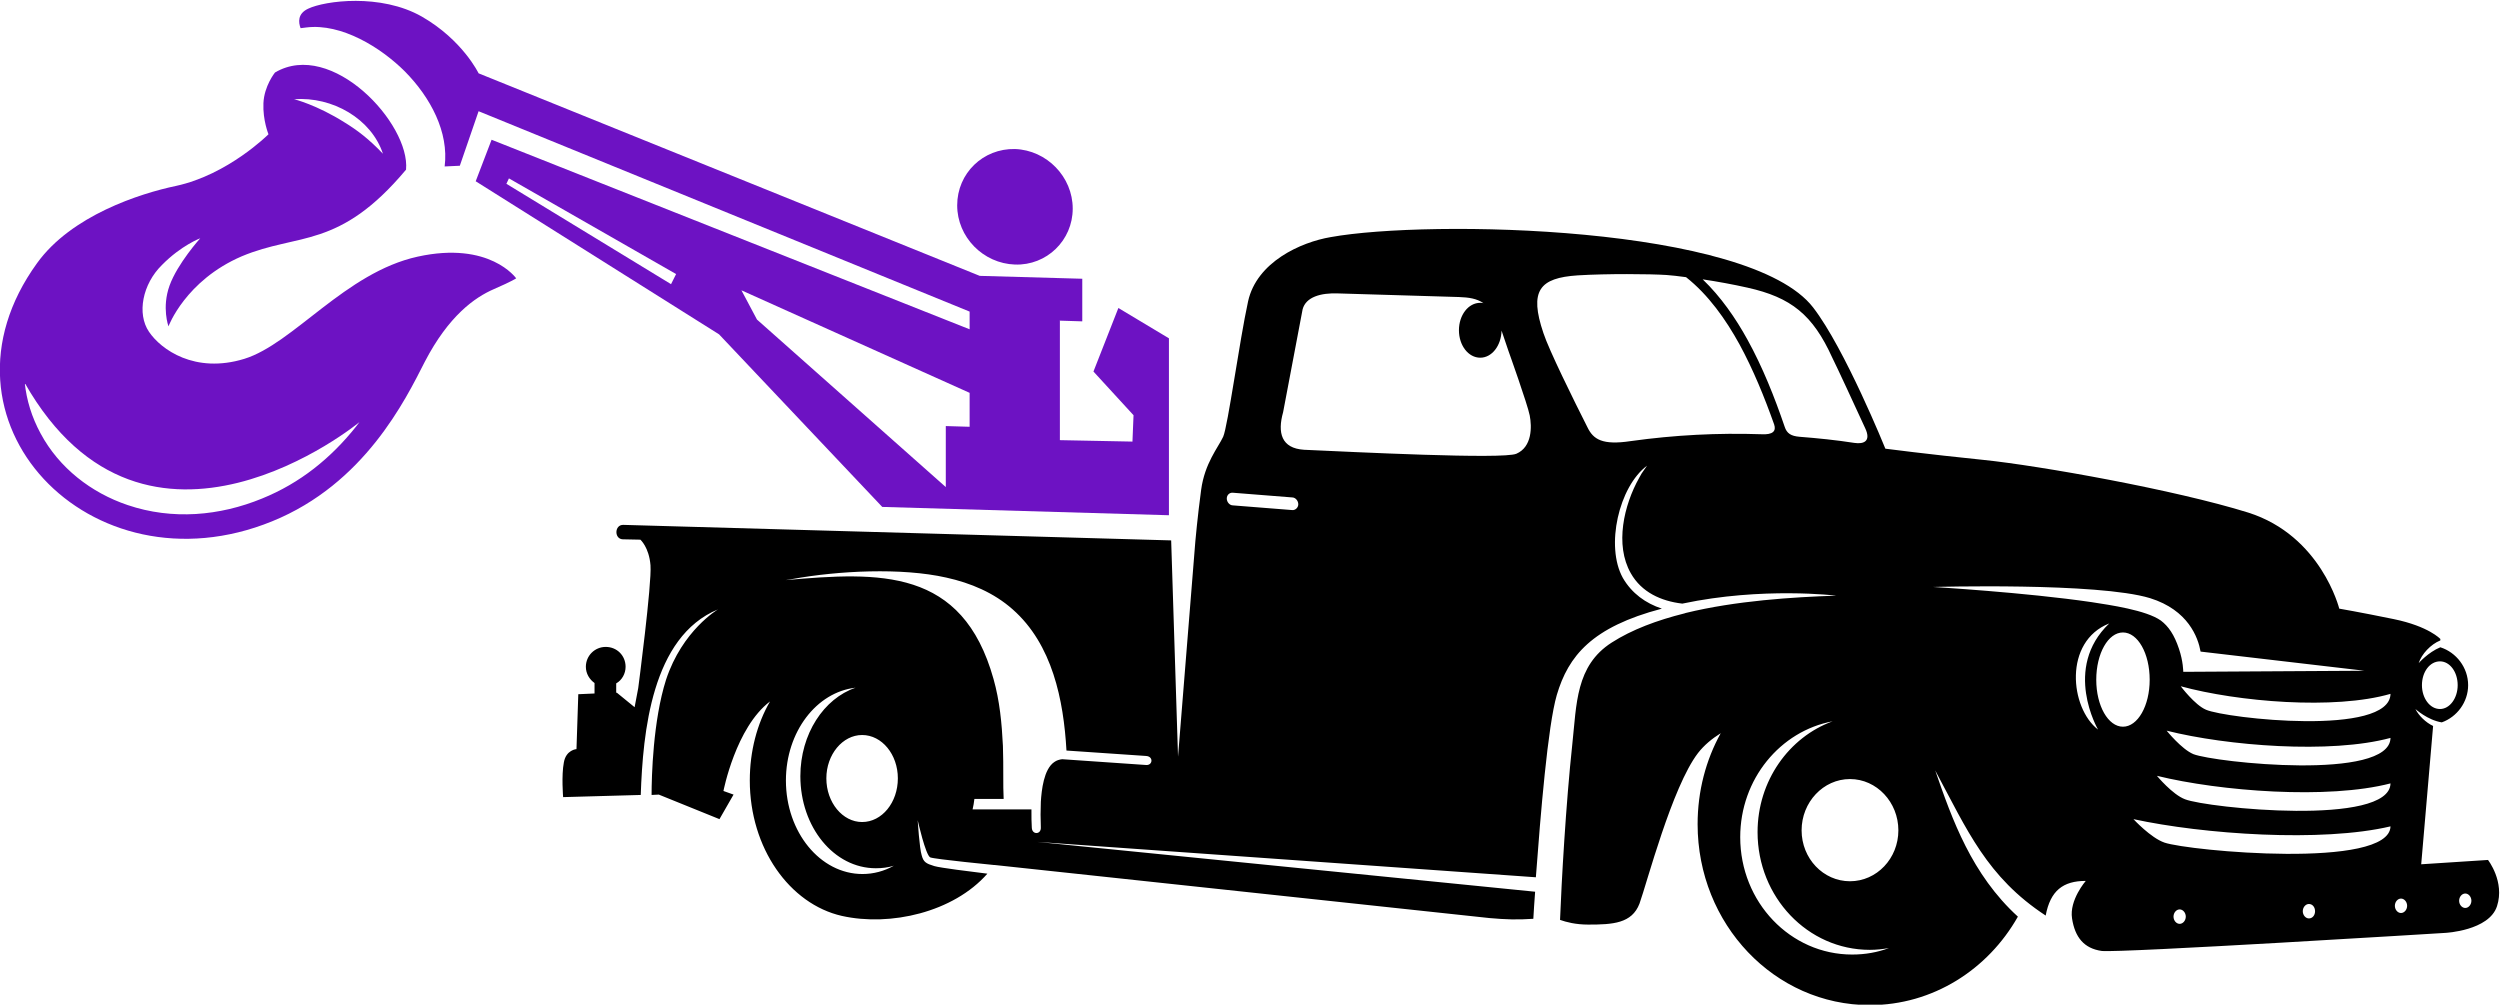 <?xml version="1.0" encoding="UTF-8" standalone="no"?>
<svg
   viewBox="0 0 4271.495 1716.57"
   height="1716.57"
   width="4271.495"
   xml:space="preserve"
   id="svg2"
   version="1.1"
   xmlns="http://www.w3.org/2000/svg"
   xmlns:svg="http://www.w3.org/2000/svg"
   xmlns:rdf="http://www.w3.org/1999/02/22-rdf-syntax-ns#"
   xmlns:cc="http://creativecommons.org/ns#"
   xmlns:dc="http://purl.org/dc/elements/1.1/"><defs
     id="defs6" /><g
     transform="matrix(1.333,0,0,-1.333,-756.518,4260.022)"
     id="g10"><g
       transform="scale(0.1)"
       id="g12"><g
         transform="scale(2.318)"
         id="g14"><path
           id="path16"
           style="fill:#00000;fill-opacity:1;fill-rule:evenodd;stroke:none"
           d="m 15940.6,10129.9 c -55.9,0 -99.8,-57.9 -99.8,-131.76 0,-71.87 43.9,-131.79 99.8,-131.79 53.9,0 97.8,59.92 97.8,131.79 0,73.86 -43.9,131.76 -97.8,131.76 z m -1753.1,159.8 c -81.8,0 -147.6,-115.9 -147.6,-261.6 0,-143.76 65.8,-259.55 147.6,-259.55 82,0 147.8,115.79 147.8,259.55 0,145.7 -65.8,261.6 -147.8,261.6 z m -75.8,49.9 c -253.5,-99.9 -217.6,-467.26 -61.9,-587.05 0,0 -197.6,339.45 61.9,587.05 z M 15667,9706.65 c -331.4,-89.82 -904.4,-43.96 -1237.8,39.94 0,0 81.8,-101.85 147.7,-129.76 117.8,-45.98 1086.2,-149.78 1090.1,89.82 z m 0,-251.55 c -345.3,-89.9 -942.3,-43.95 -1291.7,41.89 0,0 85.8,-103.79 155.7,-129.8 121.8,-47.89 1132.1,-151.72 1136,87.91 z m 0,-237.65 c -379.3,-89.81 -1036.2,-43.87 -1421.5,39.99 0,0 95.9,-103.83 171.7,-129.8 133.8,-45.9 1243.9,-149.78 1249.8,89.81 z m 0,732.76 c -309.4,-89.82 -846.5,-43.91 -1159.9,41.97 0,0 77.8,-103.83 139.7,-129.8 109.8,-47.93 1016.3,-149.74 1020.2,87.83 z m -137.7,127.79 h -6 v 0 l -906.5,105.9 v 0 c -13.9,77.8 -67.9,229.5 -279.4,295.5 -287.6,87.8 -1200,61.8 -1200,61.8 0,0 509.1,-29.9 876.5,-83.8 101.8,-16 301.5,-44 383.3,-101.9 42,-31.9 73.9,-77.8 99.9,-155.7 23.9,-69.9 23.9,-127.8 23.9,-127.8 z m -5935.85,958.4 -327.47,25.9 c -17.94,2 -33.95,-12 -33.95,-31.9 v 0 c 0,-20 16.01,-38 33.95,-38 l 327.47,-25.9 c 17.95,-2 33.95,14 33.95,31.9 v 0 c 0,20 -16,38 -33.95,38 z M 16080.4,8846.16 c -18,0 -34,-18.04 -34,-39.95 0,-21.96 16,-39.99 34,-39.99 17.9,0 33.9,18.03 33.9,39.99 0,21.91 -16,39.95 -33.9,39.95 z m -355.4,-28 c -18,0 -33.9,-17.95 -33.9,-39.91 0,-22 15.9,-39.94 33.9,-39.94 17.9,0 33.9,17.94 33.9,39.94 0,21.96 -16,39.91 -33.9,39.91 z m -509.2,-29.9 c -18,0 -33.9,-18.03 -33.9,-39.99 0,-21.95 15.9,-39.9 33.9,-39.9 20,0 34,17.95 34,39.9 0,21.96 -14,39.99 -34,39.99 z m -714.7,-30.02 c -18.1,0 -34,-17.95 -34,-39.9 0,-22.01 15.9,-39.95 34,-39.95 17.9,0 33.9,17.94 33.9,39.95 0,21.95 -16,39.9 -33.9,39.9 z m -6664.65,610.93 h 161.72 c -2.02,39.99 -2.02,81.92 -2.02,121.83 0,57.93 0,113.84 -1.99,171.69 -5.95,123.81 -17.99,249.64 -51.89,369.41 -171.7,614.9 -628.93,593 -1150.05,547 13.98,2.1 25.97,4 37.92,6.1 253.62,45.9 603,63.8 850.57,8 135.76,-30 263.58,-83.9 367.33,-175.8 219.67,-193.6 281.57,-501.1 297.53,-780.64 l 439.24,-29.94 c 43.92,-1.98 37.92,-53.92 0,-49.91 l -463.18,31.93 c -16.01,-2.03 -29.98,-6 -43.92,-15.97 -57.93,-39.9 -69.88,-155.73 -73.89,-219.62 -1.99,-47.88 -1.99,-93.82 0,-141.79 1.98,-39.86 -47.93,-41.89 -49.92,-1.99 -2.02,28 -2.02,61.9 -2.02,101.9 h -325.44 c 4.01,17.94 8.02,37.87 10.01,57.8 z m -656.88,615.03 c -215.65,-23.98 -385.36,-243.6 -385.36,-513.13 0,-285.54 189.68,-517.11 423.28,-517.11 61.9,0 119.79,15.96 173.72,45.86 -31.97,-9.97 -65.92,-13.98 -99.82,-13.98 -231.62,0 -417.29,227.6 -417.29,509.17 0,233.64 129.76,429.27 305.47,489.19 z m 35.93,-261.59 c -107.84,0 -197.66,-107.81 -197.66,-239.59 0,-133.78 89.82,-241.58 197.66,-241.58 109.79,0 197.71,107.8 197.71,241.58 0,131.78 -87.92,239.59 -197.71,239.59 z m 5366.8,75.88 c -289.5,-53.92 -511.1,-319.44 -511.1,-640.87 0,-359.44 277.5,-648.94 618.9,-648.94 71.9,0 139.8,11.99 203.7,35.93 -33.9,-5.99 -69.9,-9.96 -105.8,-9.96 -343.5,0 -620.9,291.49 -620.9,650.88 0,283.55 173.7,525.13 415.2,612.96 z m 95.8,-319.44 c -147.7,0 -267.5,-127.82 -267.5,-283.56 0,-155.73 119.8,-281.52 267.5,-281.52 147.8,0 267.6,125.79 267.6,281.52 0,155.74 -119.8,283.56 -267.6,283.56 z m -2044.4,2633.45 c -65.9,0 -117.9,-67.9 -117.9,-151.7 0,-83.9 52,-151.8 117.9,-151.8 63.8,0 115.7,65.9 117.8,149.8 l 37.9,-111.8 c 0,0 105.8,-295.5 117.8,-357.4 12,-61.9 14,-173.7 -73.9,-211.7 -73.8,-31.9 -904.44,10 -1173.97,22 -125.8,8 -147.76,93.9 -115.79,207.7 l 107.8,569 c 17.99,67.9 99.83,91.9 197.62,87.8 l 666.84,-19.9 c 54,-2 97.9,-8 135.8,-34 -5.9,2 -11.9,2 -17.9,2 z m 1683.1,-684.8 c -55.9,163.7 -121.8,329.5 -205.6,481.2 -65.9,119.8 -147.8,237.6 -247.6,333.4 79.8,-11.9 167.7,-27.9 247.6,-45.9 241.5,-53.9 361.3,-149.7 469.1,-387.4 26,-51.8 123.9,-263.5 181.7,-389.3 34,-71.8 -6,-89.8 -59.8,-81.8 -101.9,15.9 -201.7,25.9 -303.5,33.9 -46,4 -69.9,18 -81.9,55.9 z m -545.1,826.6 c 123.8,-97.8 219.6,-233.6 295.5,-371.4 75.9,-139.7 137.8,-291.5 191.7,-443.2 12,-35.9 -6,-57.9 -71.9,-53.9 -239.6,8 -477.2,-4 -720.8,-37.9 -157.7,-24 -207.6,9.9 -239.5,75.8 -77.9,153.8 -213.7,429.3 -243.6,521.1 -79.9,235.6 -22,305.5 189.6,319.5 163.7,10 399.4,7.9 491.2,2 28,-2 63.9,-6 107.8,-12 z m 4065.1,-3246.42 65.8,764.68 c -41.9,19.93 -79.8,57.85 -97.8,93.79 0,0 67.9,-61.86 145.8,-73.86 83.8,29.94 145.7,111.82 145.7,205.65 0,97.86 -65.9,181.66 -153.7,209.66 -67.9,-28 -119.8,-87.9 -119.8,-87.9 16,49.9 65.9,103.9 119.8,125.8 v 8 c 0,0 -63.9,69.9 -257.5,109.8 -195.7,40 -301.5,57.9 -301.5,57.9 0,0 -99.9,403.3 -503.2,531.1 -403.3,125.8 -1154,259.6 -1465.5,291.5 -313.4,32 -541.1,61.9 -541.1,61.9 0,0 -223.6,553.1 -399.3,780.7 -351.4,455.2 -2126.4,487.1 -2667.42,389.3 -165.75,-27.9 -409.31,-137.8 -457.23,-355.4 -47.93,-219.6 -111.82,-690.8 -137.75,-748.7 -27.95,-59.9 -101.85,-145.8 -121.82,-293.5 -19.93,-147.8 -31.92,-283.5 -31.92,-283.5 l -95.86,-1191.94 -37.92,1195.94 -3028.83,85.8 c -49.91,2 -51.94,-77.8 -3.96,-79.8 l 97.79,-2 c 0,0 47.93,-42 55.91,-141.7 7.98,-101.9 -67.86,-678.92 -67.86,-678.92 l -20.01,-105.78 -97.8,79.85 h -3.97 v 51.85 c 31.92,18 51.9,54 51.9,91.8 0,61.9 -47.93,109.9 -109.83,109.9 -59.93,0 -109.84,-48 -109.84,-109.9 0,-37.8 20.02,-69.8 47.93,-89.8 v -57.86 l -89.82,-4.01 -10,-303.49 c 0,0 -57.9,-4.01 -69.84,-73.89 -13.98,-71.87 -4.02,-191.63 -4.02,-191.63 l 429.24,11.95 c 12.03,345.42 59.92,874.53 427.29,1026.23 0,0 -197.62,-115.8 -287.52,-389.3 -71.87,-225.6 -79.85,-535.08 -79.85,-636.93 l 39.94,2.03 335.41,-135.76 77.86,135.76 -55.86,19.93 c 0,0 67.86,351.45 257.49,495.15 -71.82,-123.77 -111.77,-275.53 -111.77,-437.21 0,-373.37 219.62,-682.81 509.13,-748.72 267.54,-59.92 616.97,19.93 804.62,233.59 -95.85,11.95 -259.52,31.93 -293.47,41.94 -45.94,13.97 -59.92,21.95 -69.88,59.87 -12,35.94 -22,193.7 -22,193.7 0,0 43.95,-195.68 69.88,-205.69 25.97,-9.97 351.45,-41.89 351.45,-41.89 h 3.97 l 2737.34,-293.52 c 89.9,-7.93 153.7,-10 241.6,-3.97 2,41.89 6,93.83 9.9,149.74 l -2753.26,275.49 2757.36,-195.64 c 25.9,345.37 65.8,836.59 115.8,1008.24 63.9,215.69 193.6,375.39 580.9,477.19 -89.8,30 -165.7,83.9 -215.6,169.7 -97.8,175.7 -21.9,505.2 133.8,621 l -14,-20 c -12,-15.9 -21.9,-31.9 -29.9,-47.9 -83.9,-149.8 -135.8,-369.3 -46,-527.1 60,-105.8 167.7,-153.8 283.6,-167.7 h 2 c 443.2,93.8 850.5,43.9 850.5,43.9 -241.6,-8 -555,-28 -832.6,-95.8 l -6,-2.1 c -151.7,-37.8 -291.5,-89.8 -403.2,-161.6 -199.7,-127.8 -193.7,-341.48 -217.7,-561.06 -35.9,-333.46 -59.9,-764.72 -67.9,-972.39 33.9,-12 85.9,-25.97 155.8,-25.97 135.7,0 241.5,5.99 283.5,115.87 39.9,109.74 179.6,644.84 323.4,832.54 34,43.95 77.8,79.89 125.8,109.83 -81.8,-147.8 -127.8,-319.49 -127.8,-503.13 0,-553.09 425.3,-1000.35 952.4,-1000.35 347.4,0 652.8,195.72 818.6,489.2 -255.6,233.59 -363.4,537.08 -457.2,808.63 177.7,-331.48 285.5,-588.97 610.9,-802.64 26,137.79 95.8,191.62 221.7,191.62 0,0 -91.9,-105.77 -75.9,-207.58 16,-103.84 65.9,-165.78 163.7,-179.72 99.8,-11.95 1900.8,99.87 1900.8,99.87 0,0 241.6,11.99 285.4,147.75 44,135.72 -49.8,255.56 -49.8,255.56 l -369.4,-23.95" /></g><g
         transform="scale(1.966)"
         id="g18">
         
         <path
   id="path20"
   style="fill:#6d12c3;fill-opacity:1;fill-rule:evenodd;stroke:none"
   d="m 6204.77,15092.4 1089.87,-623.8 -32.95,-65.9 -1073.45,654.4 z m 2848.24,-1614.8 155.33,-4.6 v 221.2 l -1487.7,668.5 101.26,-190.6 1231.11,-1092.3 z m 1454.79,-581.4 v 1153.5 l -329.6,197.7 -162.5,-414.3 261.3,-284.8 -7,-171.9 -473.17,9.4 v 776.9 l -2.33,2.3 148.3,-4.7 v 277.8 l -668.55,18.8 -3267.27,1320.5 c 0,0 -103.55,216.6 -369.55,369.6 -268.33,153 -633.21,103.6 -741.47,51.8 -70.64,-32.9 -63.55,-89.5 -49.43,-127.1 l 37.66,4.7 c 228.32,28.2 484.91,-129.5 642.62,-287.2 167.13,-169.4 287.16,-395.4 258.93,-619 l 98.87,4.6 122.37,355.5 3201.36,-1306.4 v -115.4 l -3116.63,1235.8 -103.55,-270.7 1586.57,-998 1063.98,-1125.2 1869.09,-54.2" />
           
           
           </g><g
         transform="scale(1.93)"
         id="g22"><path
           id="path24"
           style="fill:#6d12c3;fill-opacity:1;fill-rule:evenodd;stroke:none"
           d="m 5483.8,15537.5 c -76.79,232.5 -335.7,381.2 -589.89,362.1 0,0 148.65,-36 338.09,-155.9 81.5,-50.4 155.84,-105.5 251.8,-206.2 z m -155.85,-1781.7 c -7.2,-9.6 -14.45,-19.2 -21.6,-28.8 -167.89,-210.9 -371.68,-376.4 -625.87,-479.5 -280.54,-115.1 -594.67,-143.9 -892.02,-43.2 -242.18,81.5 -455.59,247 -577.89,474.8 -59.94,110.3 -93.53,223 -105.5,335.7 808.08,-1419.6 2222.88,-261.4 2222.88,-259 z m 309.25,1676.1 c 28.81,304.6 -493.9,868.1 -870.39,645.1 0,0 -71.92,-88.7 -76.74,-203.9 -4.8,-112.6 33.57,-206.2 33.57,-206.2 0,0 -268.56,-268.5 -613.86,-342.9 -239.78,-50.3 -695.37,-196.6 -923.18,-513.1 -755.34,-1043.1 352.51,-2206.1 1561.04,-1714.5 613.83,249.4 884.8,805.7 1014.27,1059.9 158.28,304.5 330.96,426.8 458.05,481.9 127.04,55.2 148.64,72 148.64,72 0,0 -175.06,249.4 -654.61,143.9 -479.55,-105.5 -824.88,-577.9 -1151.02,-678.7 -328.5,-100.7 -553.91,62.4 -633.03,179.9 -81.52,119.9 -43.18,316.5 86.31,443.6 127.1,129.5 254.19,177.4 254.19,177.4 0,0 -151.04,-167.8 -203.79,-314.1 -52.8,-146.3 -7.24,-271 -7.24,-271 0,0 112.73,304.6 486.78,465.3 376.49,158.2 645.09,43.1 1091.01,575.4 v 0" /></g><g
         transform="scale(1.844)"
         id="g26">
         
         
         <path
   id="path28"
   style="fill:#6d12c3;fill-opacity:1;fill-rule:evenodd;stroke:none"
   d="m 10132.7,16295 c 220.8,-7.6 401.5,-193.2 401.5,-414.1 0,-220.8 -180.7,-396.5 -401.5,-388.9 -220.84,7.5 -401.55,190.7 -401.55,411.5 0,223.4 180.71,396.5 401.55,391.5 v 0" /></g><g
         transform="scale(2.413)"
         id="g30">
         
        
           
           
           </g></g></g></svg>

